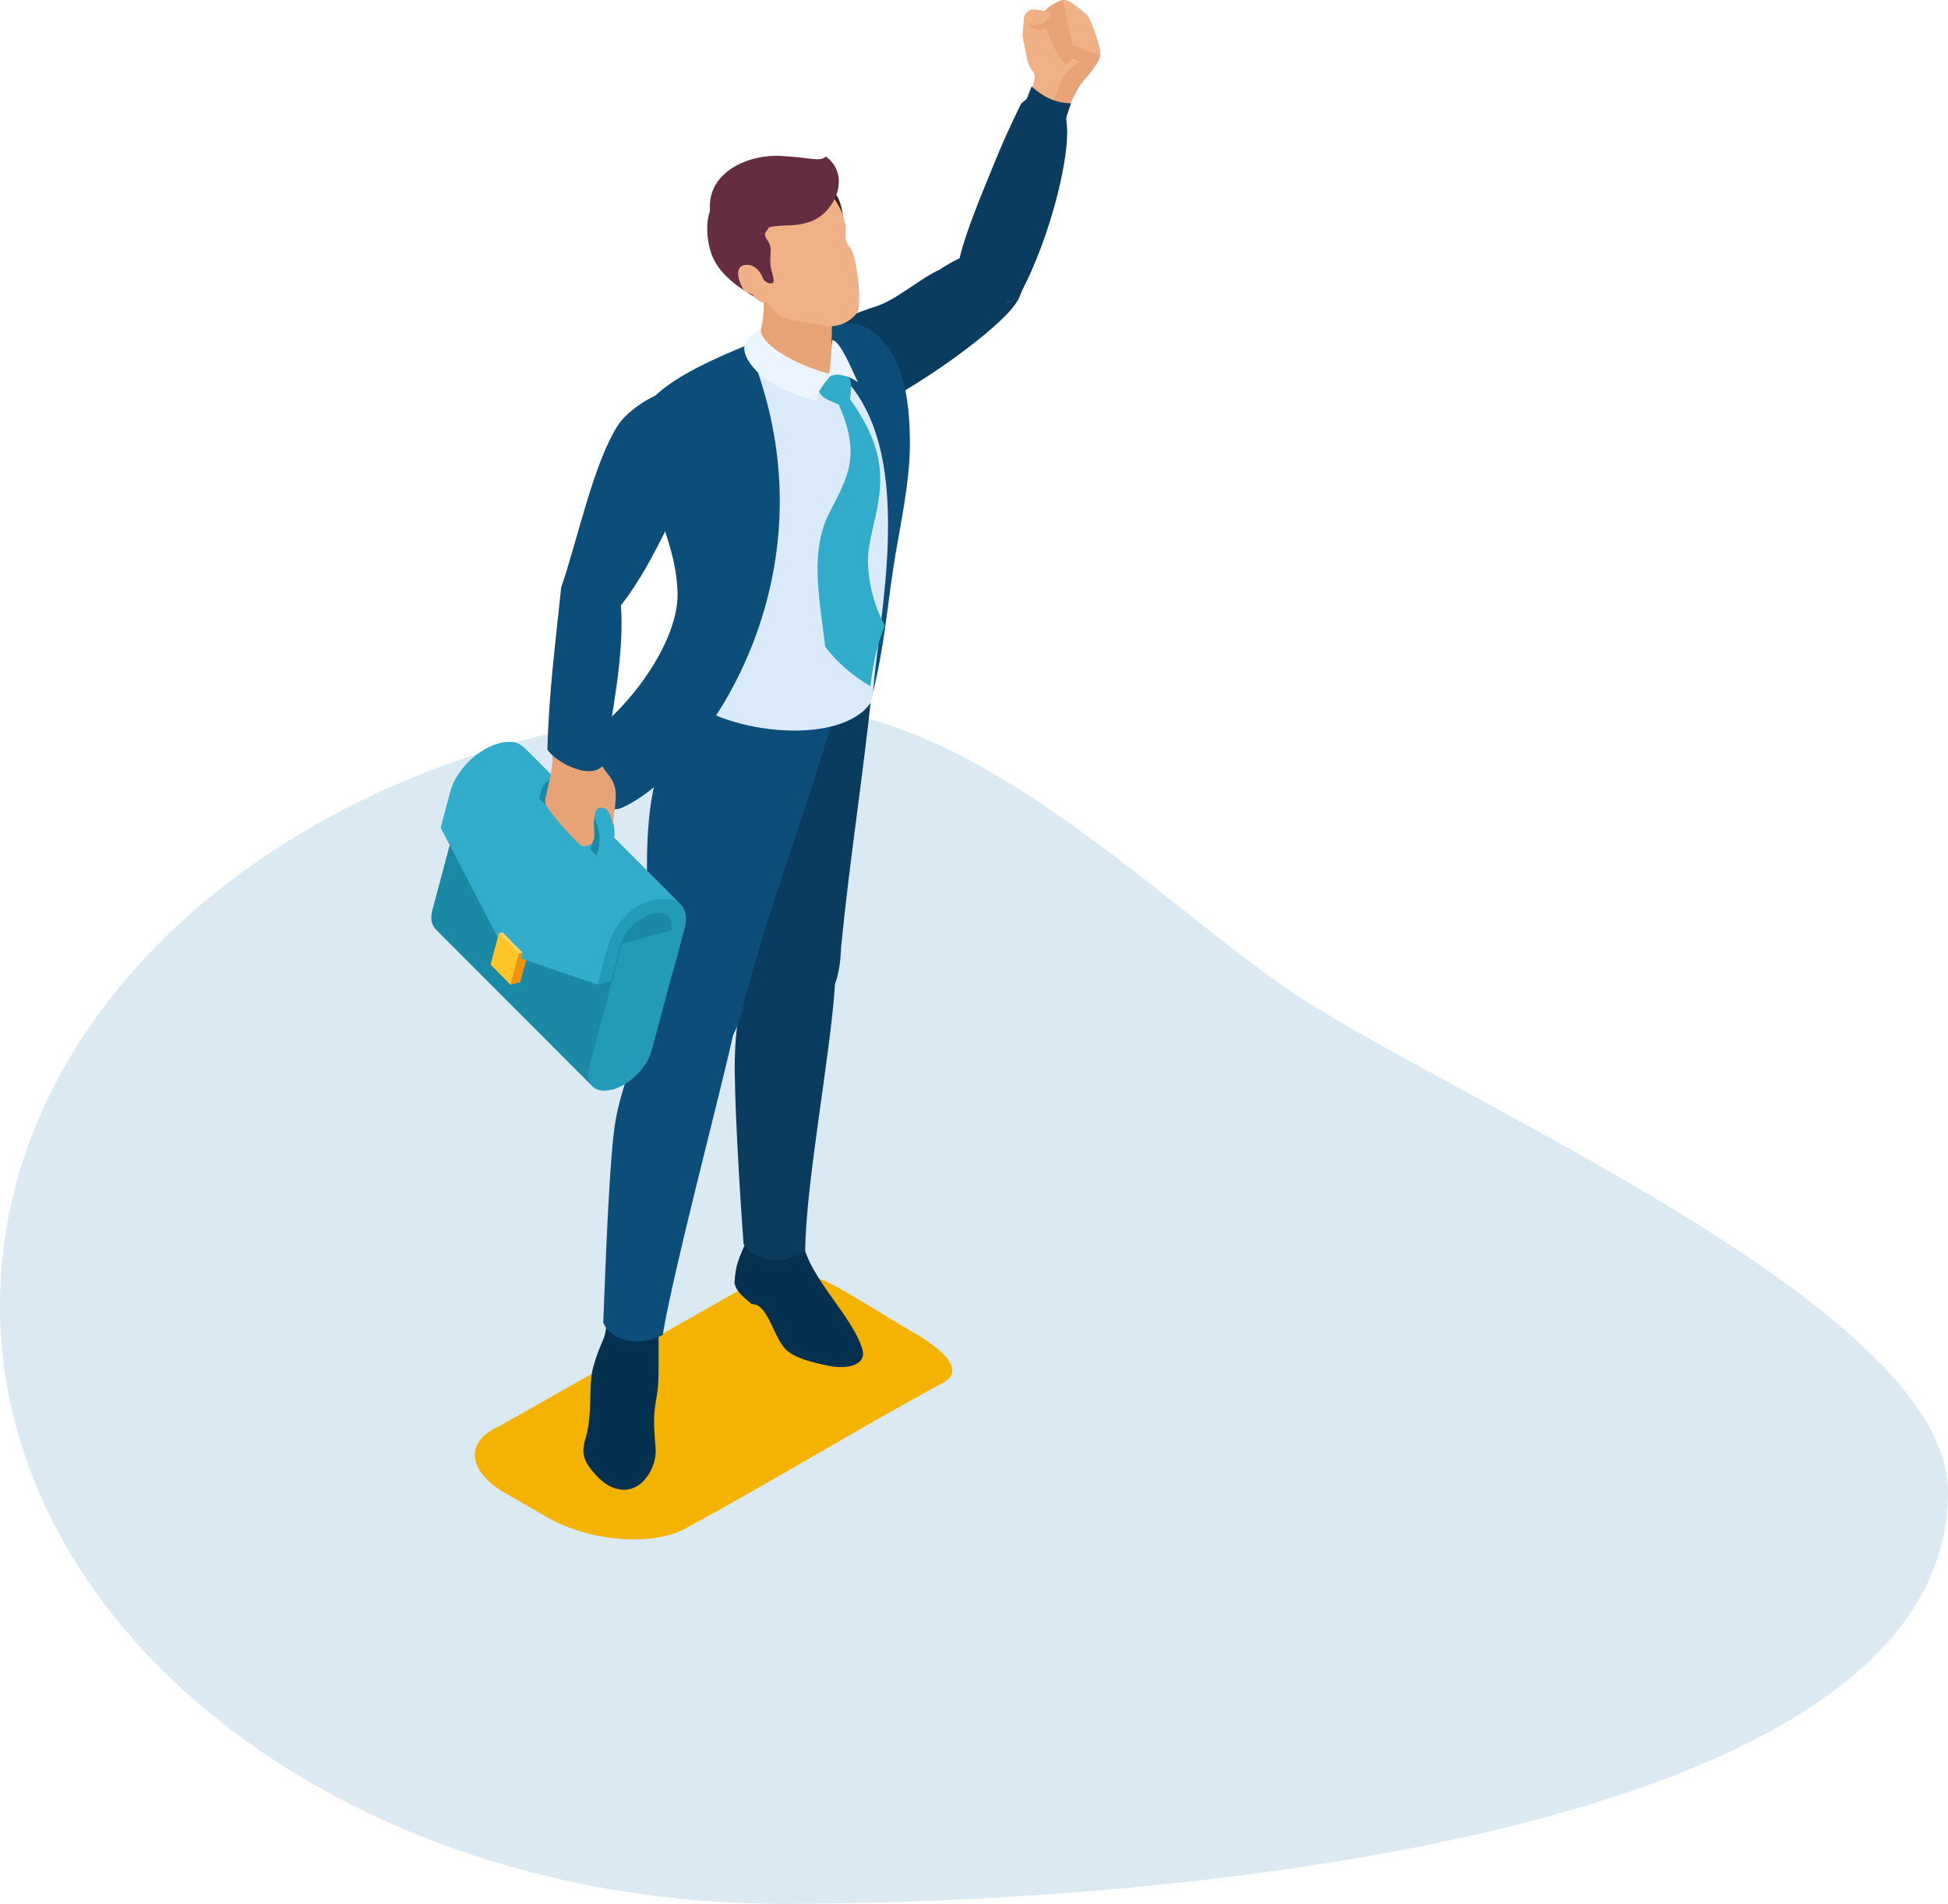 <svg width="262" height="256" viewBox="0 0 262 256" fill="none" xmlns="http://www.w3.org/2000/svg">
<path d="M262 200.656C262 245.115 163.412 256 105.272 256C47.132 256 0 219.959 0 175.5C0 131.041 47.132 95 105.272 95C131.369 95 156.272 121.967 174.667 133.992C197.252 148.757 262 176.153 262 200.656Z" fill="#DAE9F2"/>
<g clip-path="url(#clip0_28836_8290)">
<path fill-rule="evenodd" clip-rule="evenodd" d="M66.946 191.897L99.368 173.533C102.9 171.925 107.959 170.642 111.553 172.513C114.838 174.213 120.236 177.691 122.627 179.036C124.447 180.072 130.74 183.828 126.823 185.946C115.285 192.191 103.856 199.209 92.134 205.562C89.912 206.768 86.673 207.201 83.265 206.907C79.871 206.629 76.401 205.64 73.655 204.063C71.712 202.934 69.784 201.821 67.902 200.739C65.357 199.271 64.015 197.524 63.877 195.916C63.753 194.34 64.756 192.887 66.93 191.897H66.946Z" fill="#F4B300"/>
<path fill-rule="evenodd" clip-rule="evenodd" d="M136.262 41.273C134.272 44.025 124.046 52.063 114.776 56.098C112.092 57.273 109.254 53.485 108.468 51.12C107.681 48.74 108.715 46.529 109.47 45.71C110.843 44.226 113.496 42.556 117.877 41.181C120.499 40.361 123.799 37.409 126.391 36.249C127.995 35.183 129.815 34.209 131.604 33.931C136.447 33.189 139.393 37.502 136.262 41.273Z" fill="#0A3C5F"/>
<path fill-rule="evenodd" clip-rule="evenodd" d="M138.653 12.367C138.977 11.393 139.131 10.774 139.162 10.388C139.208 9.661 138.715 9.63 138.344 8.626C138.021 7.76 137.882 6.415 137.681 5.596C137.404 4.467 137.712 3.741 137.712 2.736C137.712 2.025 138.206 1.268 139.054 1.314C139.378 1.329 139.764 1.391 140.473 1.53C141.198 0.835 141.368 0.742 142.278 0.278C142.987 -0.093 143.404 -0.062 144.082 0.386C145.131 1.082 146.026 1.778 146.38 2.288C146.735 2.798 147.275 4.282 147.692 5.689C148.046 6.91 148.139 7.389 147.707 8.162C146.766 9.847 146.103 10.295 145.393 11.254C144.853 11.98 144.298 13.047 143.65 14.623C141.136 23.249 141.306 31.411 137.296 39.078C136.848 39.928 136.308 40.346 135.661 40.578C134.504 41.011 132.375 39.588 130.941 39.156L130.848 31.256C131.45 27.114 135.491 18.782 138.653 12.367Z" fill="#F0B186"/>
<path fill-rule="evenodd" clip-rule="evenodd" d="M143.388 15.334C142.771 15.381 141.969 15.303 141.136 15.087C141.43 14.469 141.537 13.974 142.432 11.748C142.694 10.218 143.99 9.043 145.286 8.285C144.638 8.038 144.761 8.255 144.298 7.76C144.036 8.316 143.404 8.718 143.188 8.548C142.879 8.224 142.787 7.884 142.864 7.528C143.018 6.848 143.635 6.199 144.422 6.059C144.823 5.982 146.319 6.631 148.016 7.327C147.985 7.605 147.908 7.853 147.738 8.146C146.797 9.831 146.134 10.28 145.424 11.238C144.823 12.073 144.16 13.356 143.404 15.334H143.388Z" fill="#E7A376"/>
<path fill-rule="evenodd" clip-rule="evenodd" d="M139.347 1.314C139.625 1.345 139.964 1.407 140.458 1.515C141.182 0.819 141.352 0.726 142.262 0.263C142.972 -0.108 143.388 -0.077 144.067 0.371C145.116 1.066 146.01 1.762 146.365 2.272C146.72 2.782 147.26 4.266 147.676 5.673C147.923 6.523 148.046 7.002 147.954 7.482C146.766 7.08 145.409 6.508 144.252 6.029C143.789 6.276 142.185 7.59 143.203 8.548C142.386 7.868 141.753 6.276 141.136 4.977C140.504 3.617 139.841 2.087 139.702 1.468L139.332 1.298L139.347 1.314Z" fill="#F0B186"/>
<path fill-rule="evenodd" clip-rule="evenodd" d="M139.347 1.314C139.625 1.345 139.964 1.407 140.458 1.515C141.183 0.819 141.352 0.726 142.262 0.263C142.509 0.139 142.725 0.046 142.926 0.015L144.268 6.044C143.805 6.291 142.201 7.605 143.219 8.564C142.401 7.884 141.769 6.291 141.152 4.993C140.52 3.633 139.856 2.102 139.717 1.484L139.347 1.314Z" fill="#E7A376"/>
<path fill-rule="evenodd" clip-rule="evenodd" d="M137.666 5.58C137.388 4.452 137.696 3.725 137.696 2.721C137.696 2.009 138.19 1.252 139.038 1.298C139.362 1.314 139.748 1.376 140.457 1.515C141.013 1.546 141.043 1.577 141.321 1.87C141.445 1.994 141.445 2.69 141.105 3.092C140.18 4.127 137.974 5.333 137.681 5.58H137.666Z" fill="#F0B186"/>
<path fill-rule="evenodd" clip-rule="evenodd" d="M141.321 1.886C141.075 2.813 139.887 3.695 138.252 3.184C138.823 3.911 139.578 4.112 140.226 3.988C141.183 3.803 141.877 2.891 141.321 1.886Z" fill="#E7A376"/>
<path fill-rule="evenodd" clip-rule="evenodd" d="M138.144 13.17C138.236 12.923 138.684 11.841 138.745 11.624C140.411 13.139 142.154 13.866 144.051 13.897C143.959 14.113 143.558 15.381 143.465 15.628C143.357 16.015 143.481 16.71 143.511 17.112C143.804 21.518 141.213 31.921 137.388 39.217C135.907 42.031 128.643 41.227 128.812 36.327C128.92 33.266 132.668 24.578 133.594 22.275C134.627 19.694 135.861 16.942 137.265 14.082C137.465 13.665 137.974 13.557 138.175 13.139L138.144 13.17Z" fill="#0A3C5F"/>
<path fill-rule="evenodd" clip-rule="evenodd" d="M81.66 177.877C81.429 178.603 81.522 179.191 81.121 180.149C80.72 181.092 80.257 182.143 79.794 183.797C79.085 186.333 79.763 189.733 78.792 193.32C78.313 194.757 78.298 195.901 79.193 197.169C80.072 198.405 81.753 200.399 84.067 200.322C84.591 200.307 85.671 200.09 86.55 199.147C87.46 198.158 88.247 196.69 88.185 194.896C88.169 194.216 87.861 192.006 88.015 189.996C88.154 188.234 88.524 187.276 88.555 185.343C88.601 183.303 88.555 180.505 88.586 179.191L81.645 177.877H81.66Z" fill="#043150"/>
<path fill-rule="evenodd" clip-rule="evenodd" d="M100.139 167.443C99.398 169.251 98.92 170.024 98.781 172.544C99.136 173.873 100.046 174.414 101.064 175.326L101.804 175.481C103.594 176.47 104.118 179.933 105.753 181.51C106.91 182.623 109.27 183.225 111.614 183.689C114.128 184.168 116.565 183.457 115.995 181.479C114.576 176.548 107.727 170.983 107.804 165.479L100.154 167.458L100.139 167.443Z" fill="#043150"/>
<path fill-rule="evenodd" clip-rule="evenodd" d="M112.308 132.306C111.722 141.751 108.391 158.894 108.298 168.2C105.352 170.179 101.465 169.73 100 167.242C99.383 158.678 98.735 147.177 98.828 142.478C98.905 138.567 99.414 134.98 100.571 131.456C99.614 121.13 94.231 107.032 96.082 97.309C96.9 93.043 99.907 88.451 100.879 84.927C103.964 88.915 112.602 89.611 117.013 88.482C116.889 91.017 117.522 90.399 117.244 93.058C116.103 104.111 114.237 115.952 113.111 127.499C113.064 129.153 112.833 130.961 112.308 132.291V132.306Z" fill="#0A3C5F"/>
<path fill-rule="evenodd" clip-rule="evenodd" d="M98.597 139.185C96.484 148.63 90.715 170.209 89.126 179.515C85.995 181.2 82.124 180.319 81.136 177.846C81.476 169.282 81.969 155.215 82.818 150.516C83.527 146.605 85.609 140.715 87.337 137.206C88.046 126.88 85.378 112.489 88.802 102.781C90.298 98.515 94.062 93.924 95.589 90.399C97.363 93.305 99.615 94.526 105.908 94.016C106.525 93.97 111.923 90.245 113.666 89.827C110.905 102.951 103.856 120.094 100.154 134.408C99.831 136.062 99.322 137.871 98.581 139.2L98.597 139.185Z" fill="#0D4D7A"/>
<path fill-rule="evenodd" clip-rule="evenodd" d="M94.077 50.641C97.501 49.126 109.424 42.989 112.679 43.762C116.427 44.659 119.265 46.715 120.483 49.683C122.087 53.609 122.72 59.035 121.64 65.867C121.224 68.526 120.375 71.077 119.712 73.967C118.848 77.739 118.324 90.879 117.105 94.48C113.296 100.184 98.272 99.01 91.779 93.584C92.797 91.59 92.165 75.467 91.625 73.844C89.666 67.954 87.445 61.523 87.877 57.242C88.216 53.748 91.378 51.831 94.093 50.626L94.077 50.641Z" fill="#DAEAFA"/>
<path fill-rule="evenodd" clip-rule="evenodd" d="M112.092 43.499C108.915 43.53 102.545 45.555 100.293 46.483C93.167 49.42 86.072 52.913 85.856 57.396C85.486 64.893 90.915 71.278 91.131 79.764C91.316 86.952 82.833 98.36 74.319 101.776C75.244 105.285 79.887 109.444 83.357 108.733C93.337 104.652 112.062 79.872 101.99 50.224C101.249 48.028 104.843 47.379 108.699 46.529C112.37 45.725 113.604 43.468 112.092 43.484V43.499Z" fill="#0D4D7A"/>
<path fill-rule="evenodd" clip-rule="evenodd" d="M117.429 93.012C118.864 87.246 119.311 81.959 120.113 76.611C120.853 71.602 122.38 65.249 122.38 59.684C122.38 53.269 121.362 47.395 117.182 44.442C115.146 43.005 113.203 43.267 107.126 44.38L107.296 46.637C117.753 50.873 119.743 61.663 119.404 72.901C119.188 80.027 117.938 87.107 117.414 93.043L117.429 93.012Z" fill="#0D4D7A"/>
<path fill-rule="evenodd" clip-rule="evenodd" d="M112.802 54.382C115.856 61.276 114.021 64.136 111.568 68.912C108.884 74.122 110.196 80.32 110.982 86.937C112.355 88.884 114.854 91.017 117.059 92.285C117.568 88.081 118.154 86.457 118.987 84.108C117.214 80.815 116.411 76.657 116.874 73.658C117.8 67.738 120.838 62.621 114.329 53.702C114.699 51.228 114.329 50.734 113.82 50.455C113.203 50.131 113.728 50.007 111.985 50.502C110.843 50.826 109.656 51.136 110.057 52.372C110.365 53.315 110.874 53.655 112.802 54.382Z" fill="#31ACCB"/>
<path fill-rule="evenodd" clip-rule="evenodd" d="M101.651 46.205C101.388 49.188 110.396 53.764 111.46 50.471C112.108 48.446 111.599 42.062 112.355 39.295L104.566 35.446L101.728 34.317C102.684 38.97 103.394 42.325 101.651 46.22V46.205Z" fill="#E7A376"/>
<path fill-rule="evenodd" clip-rule="evenodd" d="M111.46 50.316C111.815 49.42 111.692 47.008 111.954 45.725C113.018 45.864 114.483 49.497 115.378 51.398C113.974 50.424 113.018 50.316 111.445 50.332L111.46 50.316Z" fill="#ECF5FF"/>
<path fill-rule="evenodd" clip-rule="evenodd" d="M102.314 44.179C102.175 46.684 108.206 49.481 111.861 50.347C110.951 51.445 109.748 52.82 109.794 53.918C107.157 53.207 102.329 51.599 100.509 48.245C99.275 45.957 101.111 45.076 102.314 44.164V44.179Z" fill="#ECF5FF"/>
<path fill-rule="evenodd" clip-rule="evenodd" d="M110.936 25.073C112.648 25.66 113.157 27.129 113.45 29.556C112.555 28.35 112.401 27.902 111.29 26.866L110.936 25.058V25.073Z" fill="#38251B"/>
<path fill-rule="evenodd" clip-rule="evenodd" d="M111.106 43.824C109.918 43.561 107.126 43.19 106.046 42.912C103.671 42.278 103.224 40.469 101.651 37.981C99.445 37.424 98.489 36.667 97.902 35.615C96.514 33.142 96.915 29.741 98.334 27.438C99.568 25.413 101.435 24.269 103.902 23.883C108.684 23.141 111.491 24.748 113.188 28.458C113.327 28.783 113.712 30.112 113.743 30.468C113.805 31.318 113.635 31.535 113.743 32.106C113.805 32.477 113.974 32.895 114.375 33.374C115.285 34.487 115.949 41.026 115.301 42C114.591 43.066 113.018 44.04 111.121 43.855L111.106 43.824Z" fill="#F0B186"/>
<path fill-rule="evenodd" clip-rule="evenodd" d="M109.193 29.262C107.928 29.03 103.224 28.119 101.157 27.624C99.044 27.114 96.73 26.604 95.558 28.18C94.725 30.19 95.203 33.235 95.959 34.796C97.039 37.022 99.198 38.614 101.897 40.176C102.915 40.763 101.851 37.471 101.897 36.698C102.668 37.764 103.239 38.135 103.64 38.104C103.933 38.089 104.288 38.166 103.841 36.651C103.177 34.348 104.18 33.653 103.208 32.292C102.437 31.195 103.285 31.117 103.409 30.561C105.136 30.159 106.956 30.561 109.193 29.247V29.262Z" fill="#642E40"/>
<path fill-rule="evenodd" clip-rule="evenodd" d="M100.633 35.616C98.674 35.508 99.244 37.563 99.861 38.723C100.293 39.527 100.987 39.264 101.435 39.867C101.959 40.593 102.699 40.794 103.224 40.624C104.304 40.3 103.178 38.877 102.869 38.275C102.699 37.192 101.867 35.678 100.633 35.616Z" fill="#F0B186"/>
<path fill-rule="evenodd" clip-rule="evenodd" d="M111.09 21.038C110.226 21.811 109.085 21.177 104.951 20.961C100.648 20.745 95.296 23.11 95.481 27.964C95.481 28.103 95.481 28.242 95.481 28.381C96.946 28.366 99.013 29.308 101.265 29.803C104.381 30.483 107.759 30.638 109.903 29.37C112.663 27.716 114.221 23.373 111.09 21.054V21.038Z" fill="#642E40"/>
<path fill-rule="evenodd" clip-rule="evenodd" d="M91.224 123.201C91.424 122.429 91.131 122.537 90.823 122.104C90.776 122.042 90.73 121.98 90.668 121.934L85.548 117.065C82.201 114.359 78.761 121.223 76.802 126.571L81.152 130.807L89.249 128.782L91.224 123.186V123.201Z" fill="#1989A5"/>
<path fill-rule="evenodd" clip-rule="evenodd" d="M79.409 143.544L82.725 130.961L83.666 126.88L62.581 105.765L58.154 122.382C58.047 122.815 58 123.201 58.016 123.557C58.016 123.789 58.062 124.005 58.139 124.206C58.17 124.299 58.216 124.407 58.262 124.484C58.355 124.67 58.463 124.825 58.602 124.964L79.687 146.079C79.131 145.523 79.116 144.673 79.424 143.529L79.409 143.544Z" fill="#1989A5"/>
<path fill-rule="evenodd" clip-rule="evenodd" d="M92.103 124.624L83.666 126.865L79.239 143.482C78.622 145.77 80.01 147.131 82.309 146.512H82.386C84.699 145.878 87.059 143.529 87.661 141.241L92.088 124.624H92.103Z" fill="#239BB8"/>
<path fill-rule="evenodd" clip-rule="evenodd" d="M69.784 128.21L71.11 127.854L69.984 132.059L68.658 132.414L69.244 130.003L69.784 128.21Z" fill="#F1920E"/>
<path fill-rule="evenodd" clip-rule="evenodd" d="M70.478 100.524C70.231 100.277 69.784 99.999 69.46 99.891C68.288 99.504 66.807 99.968 65.805 100.432C64.91 100.864 64.062 101.452 63.337 102.117C62.226 103.152 61.255 104.466 60.745 105.873C60.684 106.027 60.638 106.197 60.591 106.352L59.265 111.299L67.285 126.695L69.152 128.565L80.365 132.399L80.519 132.322L81.198 130.049C81.553 128.705 83.203 124.809 84.221 123.742C85.64 122.243 89.758 119.924 91.563 121.609L70.478 100.493V100.524Z" fill="#31ACCB"/>
<path fill-rule="evenodd" clip-rule="evenodd" d="M90.067 120.945C91.794 121.161 92.674 122.63 92.087 124.778L90.468 130.838L88.648 131.317L90.267 125.257C90.499 124.361 90.36 123.65 89.928 123.232C88.571 121.888 85.779 123.681 84.884 124.639C84.221 125.35 83.712 126.185 83.496 127.004L82.17 131.935L80.35 132.415L81.676 127.468C82.201 125.613 83.326 123.696 84.931 122.429C86.334 121.316 88.278 120.713 90.067 120.929V120.945Z" fill="#239BB8"/>
<path fill-rule="evenodd" clip-rule="evenodd" d="M69.784 128.21L70.278 128.086L69.152 132.275L68.658 132.414L69.244 130.003L69.784 128.21Z" fill="#F1920E"/>
<path fill-rule="evenodd" clip-rule="evenodd" d="M67.116 125.489L68.689 127.267L69.784 128.21L70.278 128.086L67.594 125.365L67.116 125.489Z" fill="#FFD463"/>
<path fill-rule="evenodd" clip-rule="evenodd" d="M67.116 125.489L69.784 128.21L68.658 132.415L65.974 129.694L67.116 125.489Z" fill="#FFC426"/>
<path fill-rule="evenodd" clip-rule="evenodd" d="M75.63 106.538C75.63 106.538 75.676 106.429 75.692 106.383C75.692 106.383 75.692 106.383 75.692 106.368C75.722 106.321 75.738 106.275 75.769 106.228C75.769 106.228 75.769 106.213 75.784 106.198C75.815 106.151 75.846 106.12 75.877 106.074C75.908 106.028 75.938 105.997 75.985 105.966C76.031 105.919 76.093 105.873 76.154 105.842C76.154 105.842 76.185 105.827 76.201 105.827C76.262 105.796 76.324 105.765 76.386 105.749L74.412 106.275C74.412 106.275 74.288 106.321 74.226 106.352C74.226 106.352 74.195 106.352 74.18 106.368C74.118 106.399 74.072 106.445 74.01 106.491C73.98 106.522 73.949 106.553 73.903 106.599C73.887 106.63 73.856 106.646 73.841 106.677C73.841 106.677 73.825 106.708 73.81 106.723C73.81 106.723 73.81 106.739 73.794 106.754C73.794 106.754 73.794 106.754 73.794 106.769C73.779 106.8 73.764 106.831 73.748 106.847C73.748 106.847 73.748 106.862 73.748 106.878C73.748 106.878 73.748 106.878 73.748 106.893C73.748 106.893 73.748 106.909 73.733 106.924C73.733 106.955 73.702 106.97 73.702 107.001C73.702 107.001 73.702 107.032 73.686 107.048C73.686 107.048 73.686 107.048 73.686 107.063C73.686 107.063 73.686 107.063 73.686 107.079C73.686 107.11 73.671 107.125 73.656 107.156C73.656 107.187 73.64 107.218 73.625 107.249L73.378 108.161L75.352 107.635L75.599 106.723C75.599 106.723 75.645 106.584 75.661 106.538C75.661 106.538 75.661 106.538 75.661 106.522L75.63 106.538Z" fill="#783C18"/>
<path fill-rule="evenodd" clip-rule="evenodd" d="M77.867 105.007C77.867 105.007 77.805 104.945 77.774 104.914C77.758 104.899 77.728 104.884 77.712 104.853C77.712 104.853 77.712 104.853 77.697 104.853C77.697 104.853 77.697 104.853 77.681 104.837C77.65 104.806 77.62 104.791 77.589 104.76C77.558 104.729 77.527 104.714 77.481 104.683C77.481 104.683 77.481 104.683 77.465 104.683C77.465 104.683 77.465 104.683 77.45 104.683C77.435 104.683 77.404 104.652 77.388 104.636C77.358 104.621 77.311 104.59 77.28 104.574C77.265 104.574 77.249 104.559 77.234 104.543C77.234 104.543 77.219 104.543 77.203 104.543C77.203 104.543 77.188 104.544 77.172 104.528C77.126 104.513 77.095 104.497 77.049 104.482C77.018 104.482 77.003 104.466 76.972 104.451C76.972 104.451 76.956 104.451 76.941 104.451C76.941 104.451 76.941 104.451 76.926 104.451C76.879 104.451 76.833 104.42 76.802 104.404C76.787 104.404 76.771 104.404 76.74 104.404C76.74 104.404 76.71 104.404 76.694 104.404C76.694 104.404 76.663 104.404 76.648 104.404C76.586 104.404 76.54 104.389 76.478 104.389C76.478 104.389 76.447 104.389 76.432 104.389C76.37 104.389 76.324 104.389 76.262 104.389C76.185 104.389 76.108 104.404 76.016 104.435L74.041 104.961C74.766 104.992 75.445 105.378 75.954 105.888L76.046 105.857L78.915 108.717C80.134 109.923 80.597 111.84 80.427 113.571L80.597 113.525V113.54L80.35 114.452L82.324 113.927L82.571 113.015V112.984V112.922C82.571 112.922 82.571 112.86 82.586 112.829C82.586 112.783 82.586 112.736 82.602 112.69C82.617 112.535 82.632 112.396 82.648 112.242C82.648 112.226 82.648 112.211 82.648 112.18C82.648 112.18 82.648 112.164 82.648 112.149C82.648 112.133 82.648 112.103 82.648 112.087C82.648 111.732 82.632 111.391 82.571 111.036C82.478 110.526 82.37 110.047 82.17 109.552C82.17 109.552 82.093 109.382 82.093 109.351C82.093 109.32 82.031 109.212 82.016 109.196C81.954 108.872 81.275 107.975 81.028 107.728C81.028 107.728 81.028 107.728 81.013 107.712L77.99 104.698C77.99 104.698 77.944 104.652 77.913 104.621L77.867 105.007Z" fill="#31ACCB"/>
<path fill-rule="evenodd" clip-rule="evenodd" d="M78.992 108.624L75.969 105.61C74.673 104.327 73.239 104.698 72.761 106.445L72.514 107.357L73.347 108.176L73.594 107.264C73.902 106.136 74.843 105.888 75.676 106.723L78.699 109.737C79.532 110.572 79.964 112.164 79.655 113.308L79.409 114.22L80.242 115.055L80.488 114.143C80.966 112.396 80.303 109.923 79.008 108.624H78.992Z" fill="#1989A5"/>
<path fill-rule="evenodd" clip-rule="evenodd" d="M74.396 100.524C74.35 104.961 73.131 107.048 73.347 108.006C73.516 108.825 76.956 112.736 78.144 113.695C78.529 113.973 79.47 113.587 79.609 113.417C80.288 112.566 79.609 111.221 80.041 109.382C80.272 108.315 81.136 108.563 81.506 108.825C82.092 109.243 82.262 110.356 82.478 110.974C82.509 108.424 83.481 106.445 82.031 104.435C81.383 103.539 80.504 102.689 80.288 101.127L74.396 100.524Z" fill="#E7A376"/>
<path fill-rule="evenodd" clip-rule="evenodd" d="M89.681 52.759C87.784 52.929 84.298 55.34 83.141 57.133C79.825 62.25 77.728 72.437 75.476 78.991C74.689 86.72 73.825 93.012 73.625 100.787C74.704 102.549 79.979 105.301 81.352 102.503C82.262 95.871 84.005 88.142 83.512 81.403C86.026 78.187 87.907 74.585 89.62 71.123C91.47 67.397 96.668 53.887 89.697 52.743L89.681 52.759Z" fill="#0D4D7A"/>
</g>
<defs>
<clipPath id="clip0_28836_8290">
<rect width="90" height="207" fill="white" transform="matrix(-1 0 0 1 148 0)"/>
</clipPath>
</defs>
</svg>
